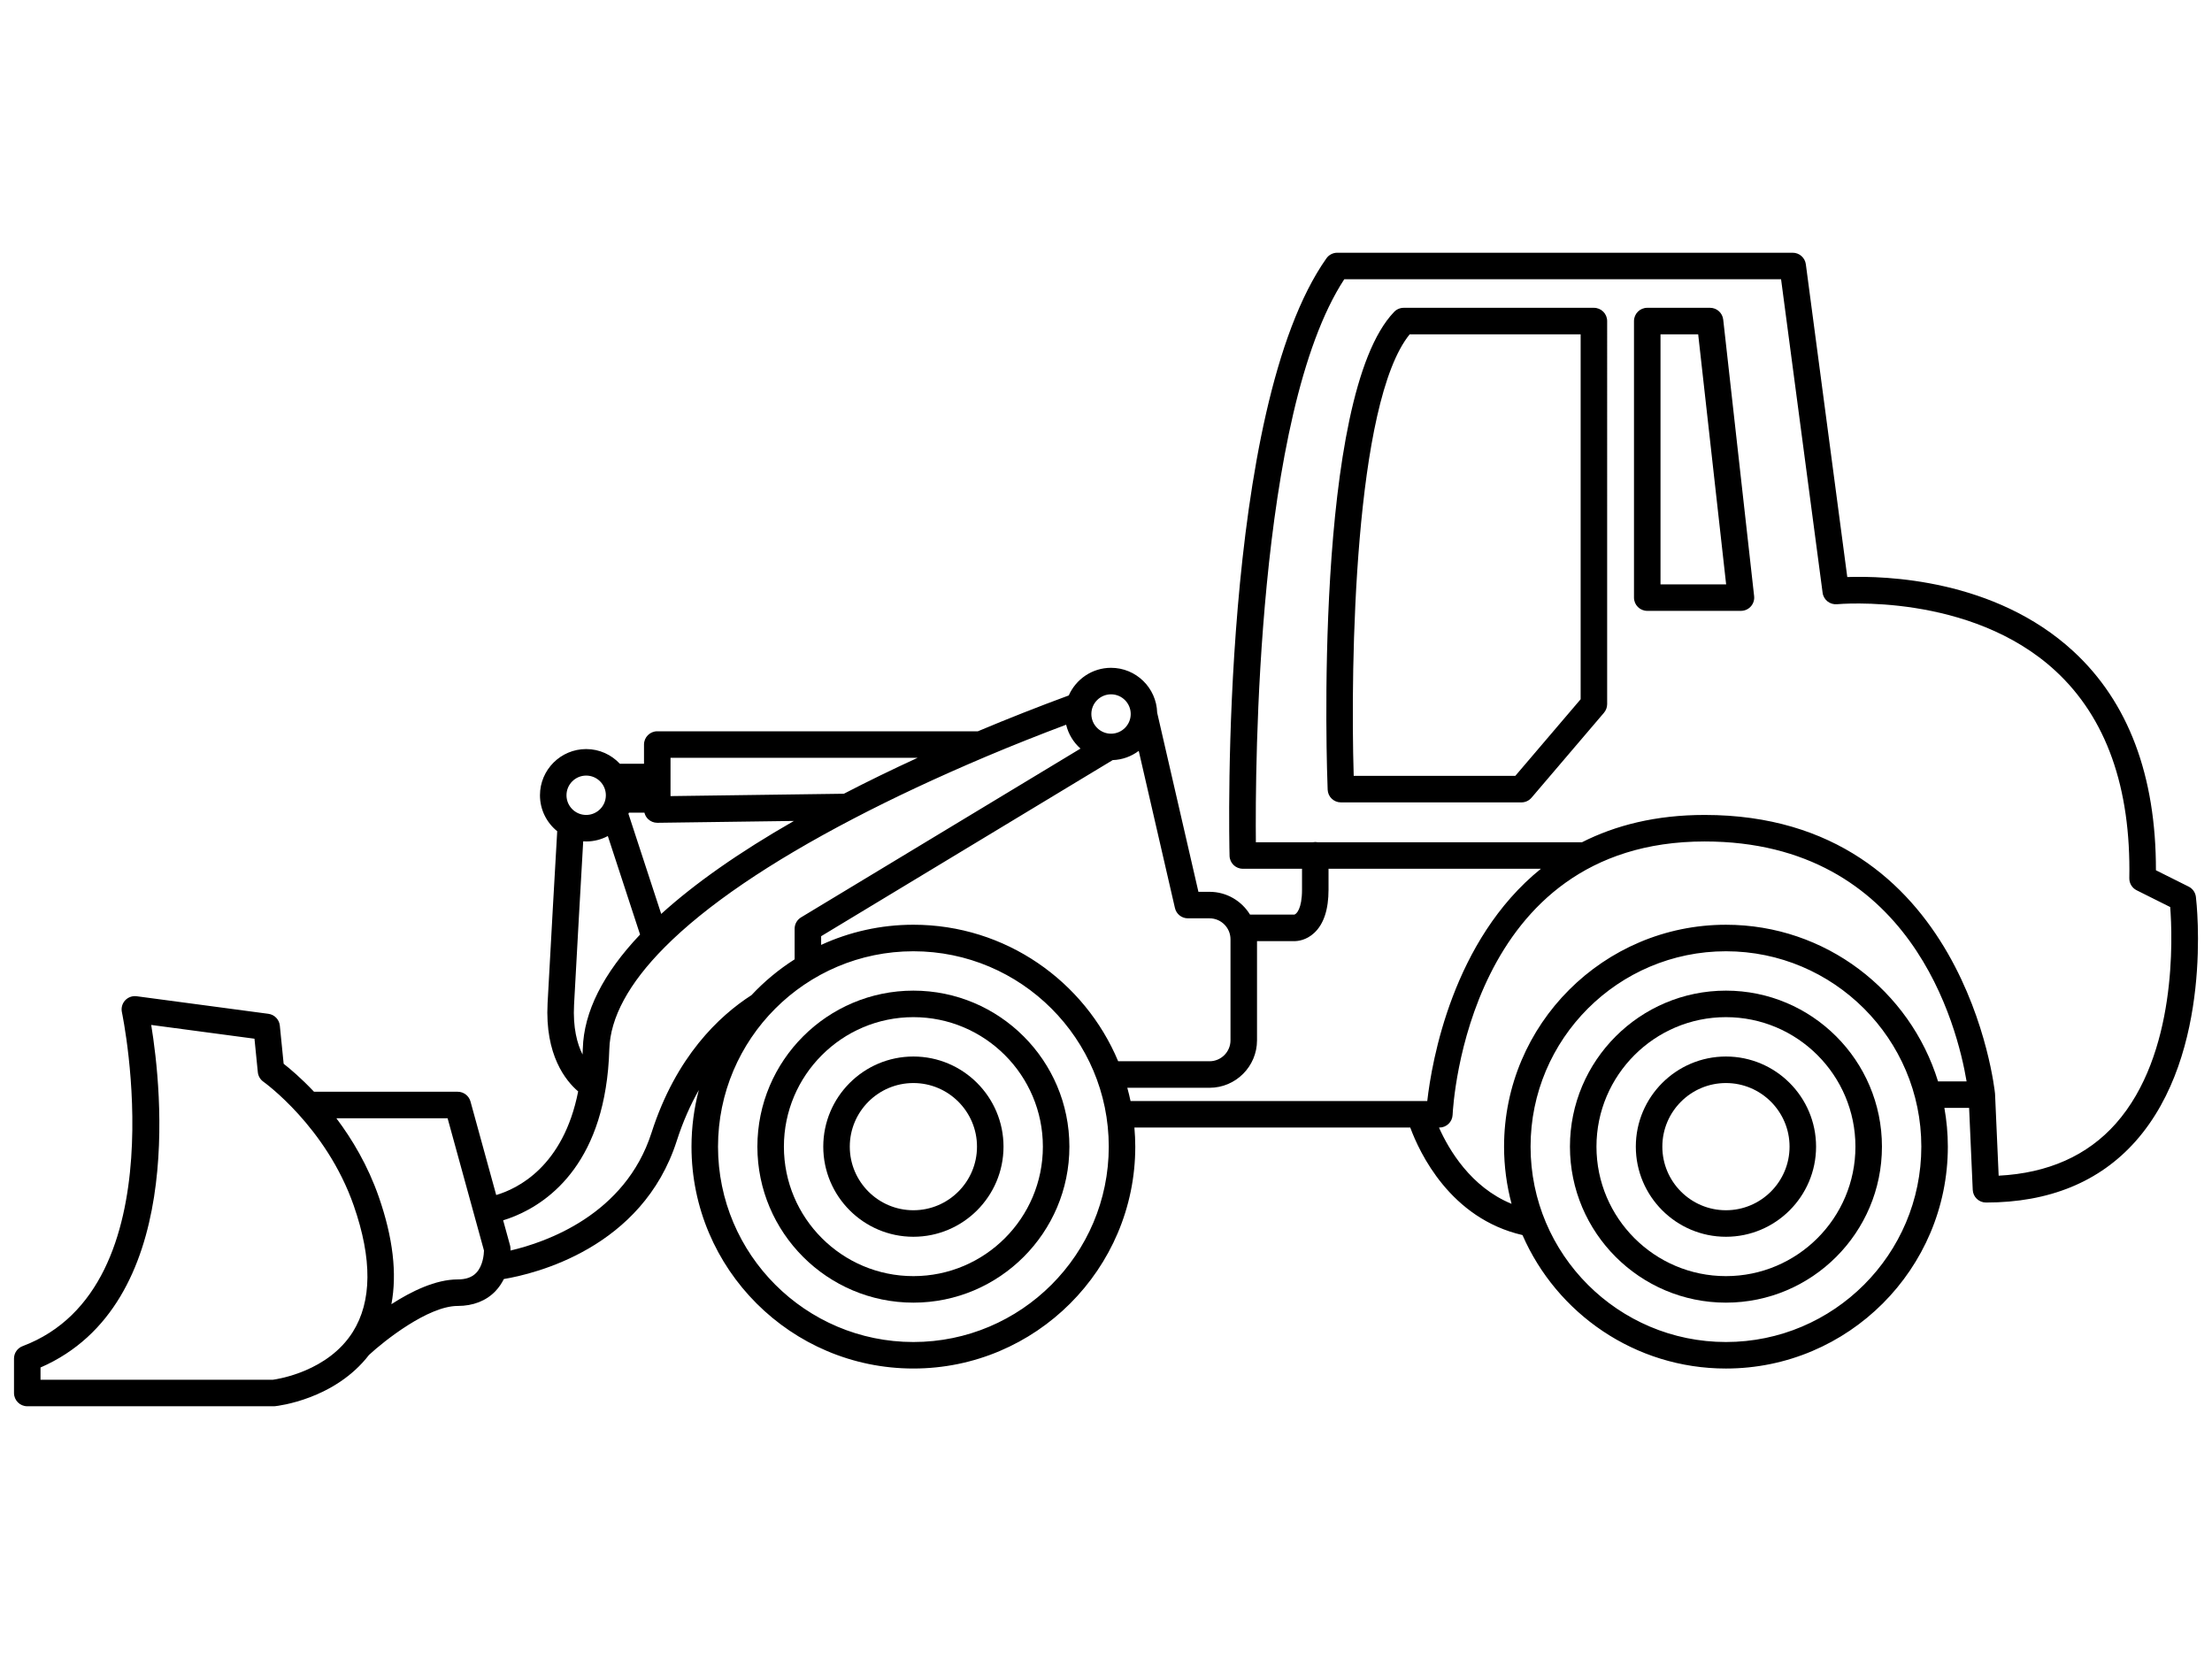 <?xml version="1.0" encoding="iso-8859-1"?>
<!-- Generator: Adobe Illustrator 28.2.0, SVG Export Plug-In . SVG Version: 6.00 Build 0)  -->
<svg version="1.1" xmlns="http://www.w3.org/2000/svg" xmlns:xlink="http://www.w3.org/1999/xlink" x="0px" y="0px"
	 viewBox="0 0 316 237" style="enable-background:new 0 0 316 237;" xml:space="preserve">
<g id="Radlader">
	<g>
		<path d="M130.485,141.519c-12.29,0-22.287,9.998-22.287,22.287c0,12.289,9.998,22.286,22.287,22.286
			c12.289,0,22.286-9.998,22.286-22.286C152.771,151.517,142.774,141.519,130.485,141.519z M130.485,182.304
			c-10.2,0-18.499-8.298-18.499-18.498c0-10.2,8.299-18.499,18.499-18.499s18.498,8.298,18.498,18.499
			C148.983,174.006,140.685,182.304,130.485,182.304z"/>
		<path d="M130.485,150.931c-7.099,0-12.875,5.775-12.875,12.875c0,7.099,5.776,12.875,12.875,12.875s12.874-5.775,12.874-12.875
			C143.359,156.707,137.584,150.931,130.485,150.931z M130.485,172.892c-5.011,0-9.087-4.076-9.087-9.086
			c0-5.01,4.076-9.086,9.087-9.086c5.01,0,9.086,4.076,9.086,9.086C139.571,168.816,135.495,172.892,130.485,172.892z"/>
		<path d="M246.564,141.519c-12.289,0-22.286,9.998-22.286,22.287c0,12.289,9.998,22.286,22.286,22.286s22.286-9.998,22.286-22.286
			C268.851,151.517,258.853,141.519,246.564,141.519z M246.564,182.304c-10.2,0-18.498-8.298-18.498-18.498
			c0-10.2,8.298-18.499,18.498-18.499c10.2,0,18.498,8.298,18.498,18.499C265.063,174.006,256.765,182.304,246.564,182.304z"/>
		<path d="M246.564,150.931c-7.099,0-12.875,5.775-12.875,12.875c0,7.099,5.776,12.875,12.875,12.875s12.875-5.775,12.875-12.875
			C259.439,156.707,253.664,150.931,246.564,150.931z M246.564,172.892c-5.011,0-9.087-4.076-9.087-9.086
			c0-5.01,4.076-9.086,9.087-9.086s9.087,4.076,9.087,9.086C255.651,168.816,251.575,172.892,246.564,172.892z"/>
		<path d="M313.7,128.127c-0.076-0.632-0.464-1.183-1.034-1.467l-4.677-2.337c0.021-13.523-3.943-24.042-11.791-31.278
			c-11.253-10.375-26.966-10.796-32.301-10.61l-5.92-44.685c-0.125-0.942-0.928-1.645-1.877-1.645h-65.065
			c-0.615,0-1.192,0.299-1.547,0.802c-15.246,21.598-13.902,82.761-13.837,85.354c0.025,1.028,0.866,1.847,1.893,1.847h8.459v2.991
			c0,2.747-0.803,3.501-1.107,3.56c-0.002,0-0.004,0-0.006,0h-6.315c-1.192-1.949-3.335-3.257-5.783-3.257h-1.589l-5.893-25.585
			c-0.099-3.554-3.013-6.416-6.591-6.416c-2.696,0-5.016,1.627-6.039,3.948c-4.326,1.594-8.687,3.311-12.986,5.12h-45.8
			c-1.046,0-1.894,0.848-1.894,1.894v2.748h-3.445c-1.205-1.29-2.916-2.103-4.817-2.103c-3.639,0-6.6,2.96-6.6,6.6
			c0,2.074,0.963,3.925,2.464,5.136c-0.199,3.456-0.958,16.703-1.376,24.567c-0.396,7.436,2.608,11.104,4.369,12.604
			c-2.118,10.76-8.688,13.911-11.709,14.801l-3.674-13.361c-0.227-0.822-0.974-1.392-1.827-1.392H44.859
			c-1.853-1.964-3.455-3.306-4.338-3.996l-0.545-5.448c-0.088-0.874-0.764-1.573-1.634-1.689l-18.824-2.51
			c-0.613-0.079-1.224,0.14-1.643,0.592c-0.418,0.453-0.589,1.081-0.46,1.684c0.084,0.392,8.181,39.286-14.189,47.712
			C2.488,192.586,2,193.292,2,194.081V199c0,1.046,0.848,1.894,1.894,1.894h35.211c0.065,0,0.13-0.003,0.195-0.01
			c0.365-0.037,8.513-0.958,13.417-7.325c2.178-2.017,8.456-6.996,12.668-6.996c2.211,0,4.078-0.733,5.397-2.119
			c0.513-0.539,0.899-1.13,1.197-1.726c4.368-0.731,19.772-4.366,24.702-19.744c0.891-2.776,1.972-5.17,3.152-7.253
			c-0.682,2.582-1.048,5.291-1.048,8.084c0,17.479,14.22,31.698,31.699,31.698c17.478,0,31.698-14.22,31.698-31.698
			c0-0.919-0.048-1.827-0.125-2.726h39.409c1.324,3.593,5.716,12.985,16.032,15.359c4.891,11.209,16.075,19.066,29.065,19.066
			c17.479,0,31.699-14.22,31.699-31.698c0-1.888-0.175-3.735-0.493-5.533h3.532l0.518,11.706c0.044,1.013,0.879,1.81,1.892,1.81
			c9.032,0,16.227-2.949,21.383-8.765C316.251,150.438,313.809,129.032,313.7,128.127z M169.696,131.19h3.096
			c1.65,0,2.993,1.342,2.993,2.992v14.433c0,1.65-1.343,2.992-2.993,2.992h-13.054c-4.788-11.441-16.096-19.502-29.254-19.502
			c-4.701,0-9.161,1.036-13.177,2.88v-1.242l41.646-25.156c1.395-0.049,2.679-0.532,3.725-1.32l5.172,22.452
			C168.048,130.581,168.814,131.19,169.696,131.19z M158.72,99.189c1.55,0,2.812,1.262,2.812,2.812c0,1.551-1.262,2.812-2.812,2.812
			c-1.55,0-2.812-1.262-2.812-2.812C155.908,100.45,157.17,99.189,158.72,99.189z M95.789,108.258h35.299
			c-3.706,1.703-7.228,3.419-10.531,5.133l-24.769,0.337V108.258z M94.459,130.561l-4.638-14.174
			c-0.013-0.04-0.034-0.074-0.049-0.112c0.027-0.06,0.053-0.12,0.078-0.181h2.211c0.083,0.339,0.252,0.653,0.505,0.903
			c0.354,0.35,0.832,0.546,1.33,0.546c0.008,0,0.018,0,0.026,0l19.497-0.265C105.611,121.75,99.265,126.198,94.459,130.561z
			 M83.739,110.797c1.55,0,2.812,1.261,2.812,2.812c0,1.551-1.262,2.812-2.812,2.812s-2.812-1.262-2.812-2.812
			C80.927,112.058,82.189,110.797,83.739,110.797z M82.009,143.513c0.378-7.115,1.037-18.643,1.306-23.326
			c0.141,0.009,0.281,0.022,0.424,0.022c1.118,0,2.17-0.281,3.094-0.774l4.605,14.072c-5.278,5.564-8.032,11.04-8.179,16.284
			c-0.009,0.291-0.024,0.573-0.038,0.857C82.452,149.113,81.832,146.827,82.009,143.513z M38.99,197.106H5.788v-1.75
			c20.64-8.985,17.332-39.662,15.814-48.936l14.752,1.967l0.478,4.783c0.055,0.548,0.347,1.045,0.796,1.362
			c0.09,0.063,8.977,6.421,12.904,17.69c2.66,7.633,2.612,13.715-0.144,18.076C46.857,195.886,39.815,196.994,38.99,197.106z
			 M65.386,182.775c-3.147,0-6.616,1.694-9.471,3.538c0.826-4.368,0.231-9.497-1.804-15.338c-1.566-4.494-3.811-8.242-6.059-11.224
			h15.891l5.198,18.903c-0.013,0.523-0.137,2.163-1.102,3.178C67.434,182.467,66.568,182.775,65.386,182.775z M93.075,161.817
			c-3.767,11.75-15.092,15.651-20.146,16.83c0.001-0.169-0.003-0.293-0.005-0.347c-0.006-0.138-0.029-0.275-0.065-0.408
			l-0.979-3.561c4.033-1.227,12.492-5.386,14.657-18.927c0.278-1.678,0.449-3.529,0.508-5.503c0.127-4.517,2.781-9.417,7.889-14.563
			c5.902-5.943,14.975-12.126,26.97-18.379c5.68-2.964,12.034-5.94,18.885-8.842c0.017-0.007,0.033-0.013,0.049-0.021
			c3.794-1.602,7.64-3.129,11.468-4.566c0.32,1.342,1.049,2.524,2.051,3.41l-39.923,24.115c-0.568,0.343-0.915,0.958-0.915,1.621
			v4.373c-2.266,1.442-4.337,3.161-6.164,5.114C102.73,145.138,96.563,150.943,93.075,161.817z M130.485,191.716
			c-15.39,0-27.911-12.52-27.911-27.91s12.521-27.911,27.911-27.911s27.91,12.521,27.91,27.911S145.875,191.716,130.485,191.716z
			 M161.042,155.397h11.751c3.739,0,6.781-3.042,6.781-6.781v-14.168h5.292c0.016,0,0.033,0,0.053,0
			c0.468,0,1.697-0.114,2.844-1.189c1.346-1.262,2.028-3.335,2.028-6.16v-2.991h30.343c-12.632,10.197-15.598,27.565-16.239,33.183
			h-42.388C161.373,156.652,161.214,156.022,161.042,155.397z M246.564,191.716c-15.39,0-27.911-12.52-27.911-27.91
			s12.521-27.911,27.911-27.911s27.911,12.521,27.911,27.911S261.954,191.716,246.564,191.716z M276.863,154.485
			c-3.99-12.944-16.062-22.378-30.298-22.378c-17.479,0-31.699,14.22-31.699,31.699c0,2.825,0.376,5.562,1.073,8.17
			c-5.828-2.388-8.972-7.759-10.368-10.896h0.052c1.011,0,1.844-0.795,1.892-1.805c0.076-1.595,2.247-39.065,36.01-39.065
			c29.5,0,36.112,26.499,37.417,34.275H276.863z M302.26,160.51c-4.063,4.584-9.688,7.084-16.737,7.445l-0.516-11.66
			c-0.001-0.016-0.006-0.031-0.007-0.047c-0.001-0.016,0.002-0.031,0-0.047c-0.037-0.398-4.164-39.781-41.475-39.781
			c-7,0-12.763,1.49-17.523,3.9h-37.743c-0.117-0.023-0.238-0.035-0.362-0.035c-0.118,0-0.232,0.014-0.344,0.035h-8.143
			c-0.102-10.346,0.065-61.207,12.627-80.427h62.402l5.934,44.787c0.134,1.013,1.053,1.732,2.064,1.636
			c0.188-0.019,19.023-1.726,31.212,9.532c7.235,6.683,10.781,16.643,10.539,29.604c-0.013,0.731,0.394,1.403,1.048,1.73
			l4.794,2.395C310.358,133.825,311.022,150.626,302.26,160.51z"/>
		<path d="M227.7,43.973h-27.172c-0.515,0-1.008,0.209-1.365,0.581c-11.597,12.051-9.59,65.965-9.498,68.254
			c0.04,1.016,0.876,1.819,1.892,1.819h25.789c0.555,0,1.081-0.243,1.441-0.665l10.354-12.143c0.292-0.343,0.453-0.779,0.453-1.229
			V45.867C229.594,44.821,228.746,43.973,227.7,43.973z M225.806,99.891l-9.334,10.947h-23.086
			c-0.491-16.049,0.105-53.359,7.995-63.077h24.425V99.891z"/>
		<path d="M246.174,45.656c-0.107-0.959-0.917-1.684-1.882-1.684h-8.971c-1.046,0-1.894,0.848-1.894,1.894v39.506
			c0,1.046,0.848,1.894,1.894,1.894h13.387c0.539,0,1.052-0.23,1.411-0.631c0.36-0.402,0.531-0.938,0.471-1.473L246.174,45.656z
			 M237.215,83.479V47.761h5.383l3.993,35.718H237.215z"/>
	</g>
</g>
<g id="Layer_1">
</g>
</svg>
